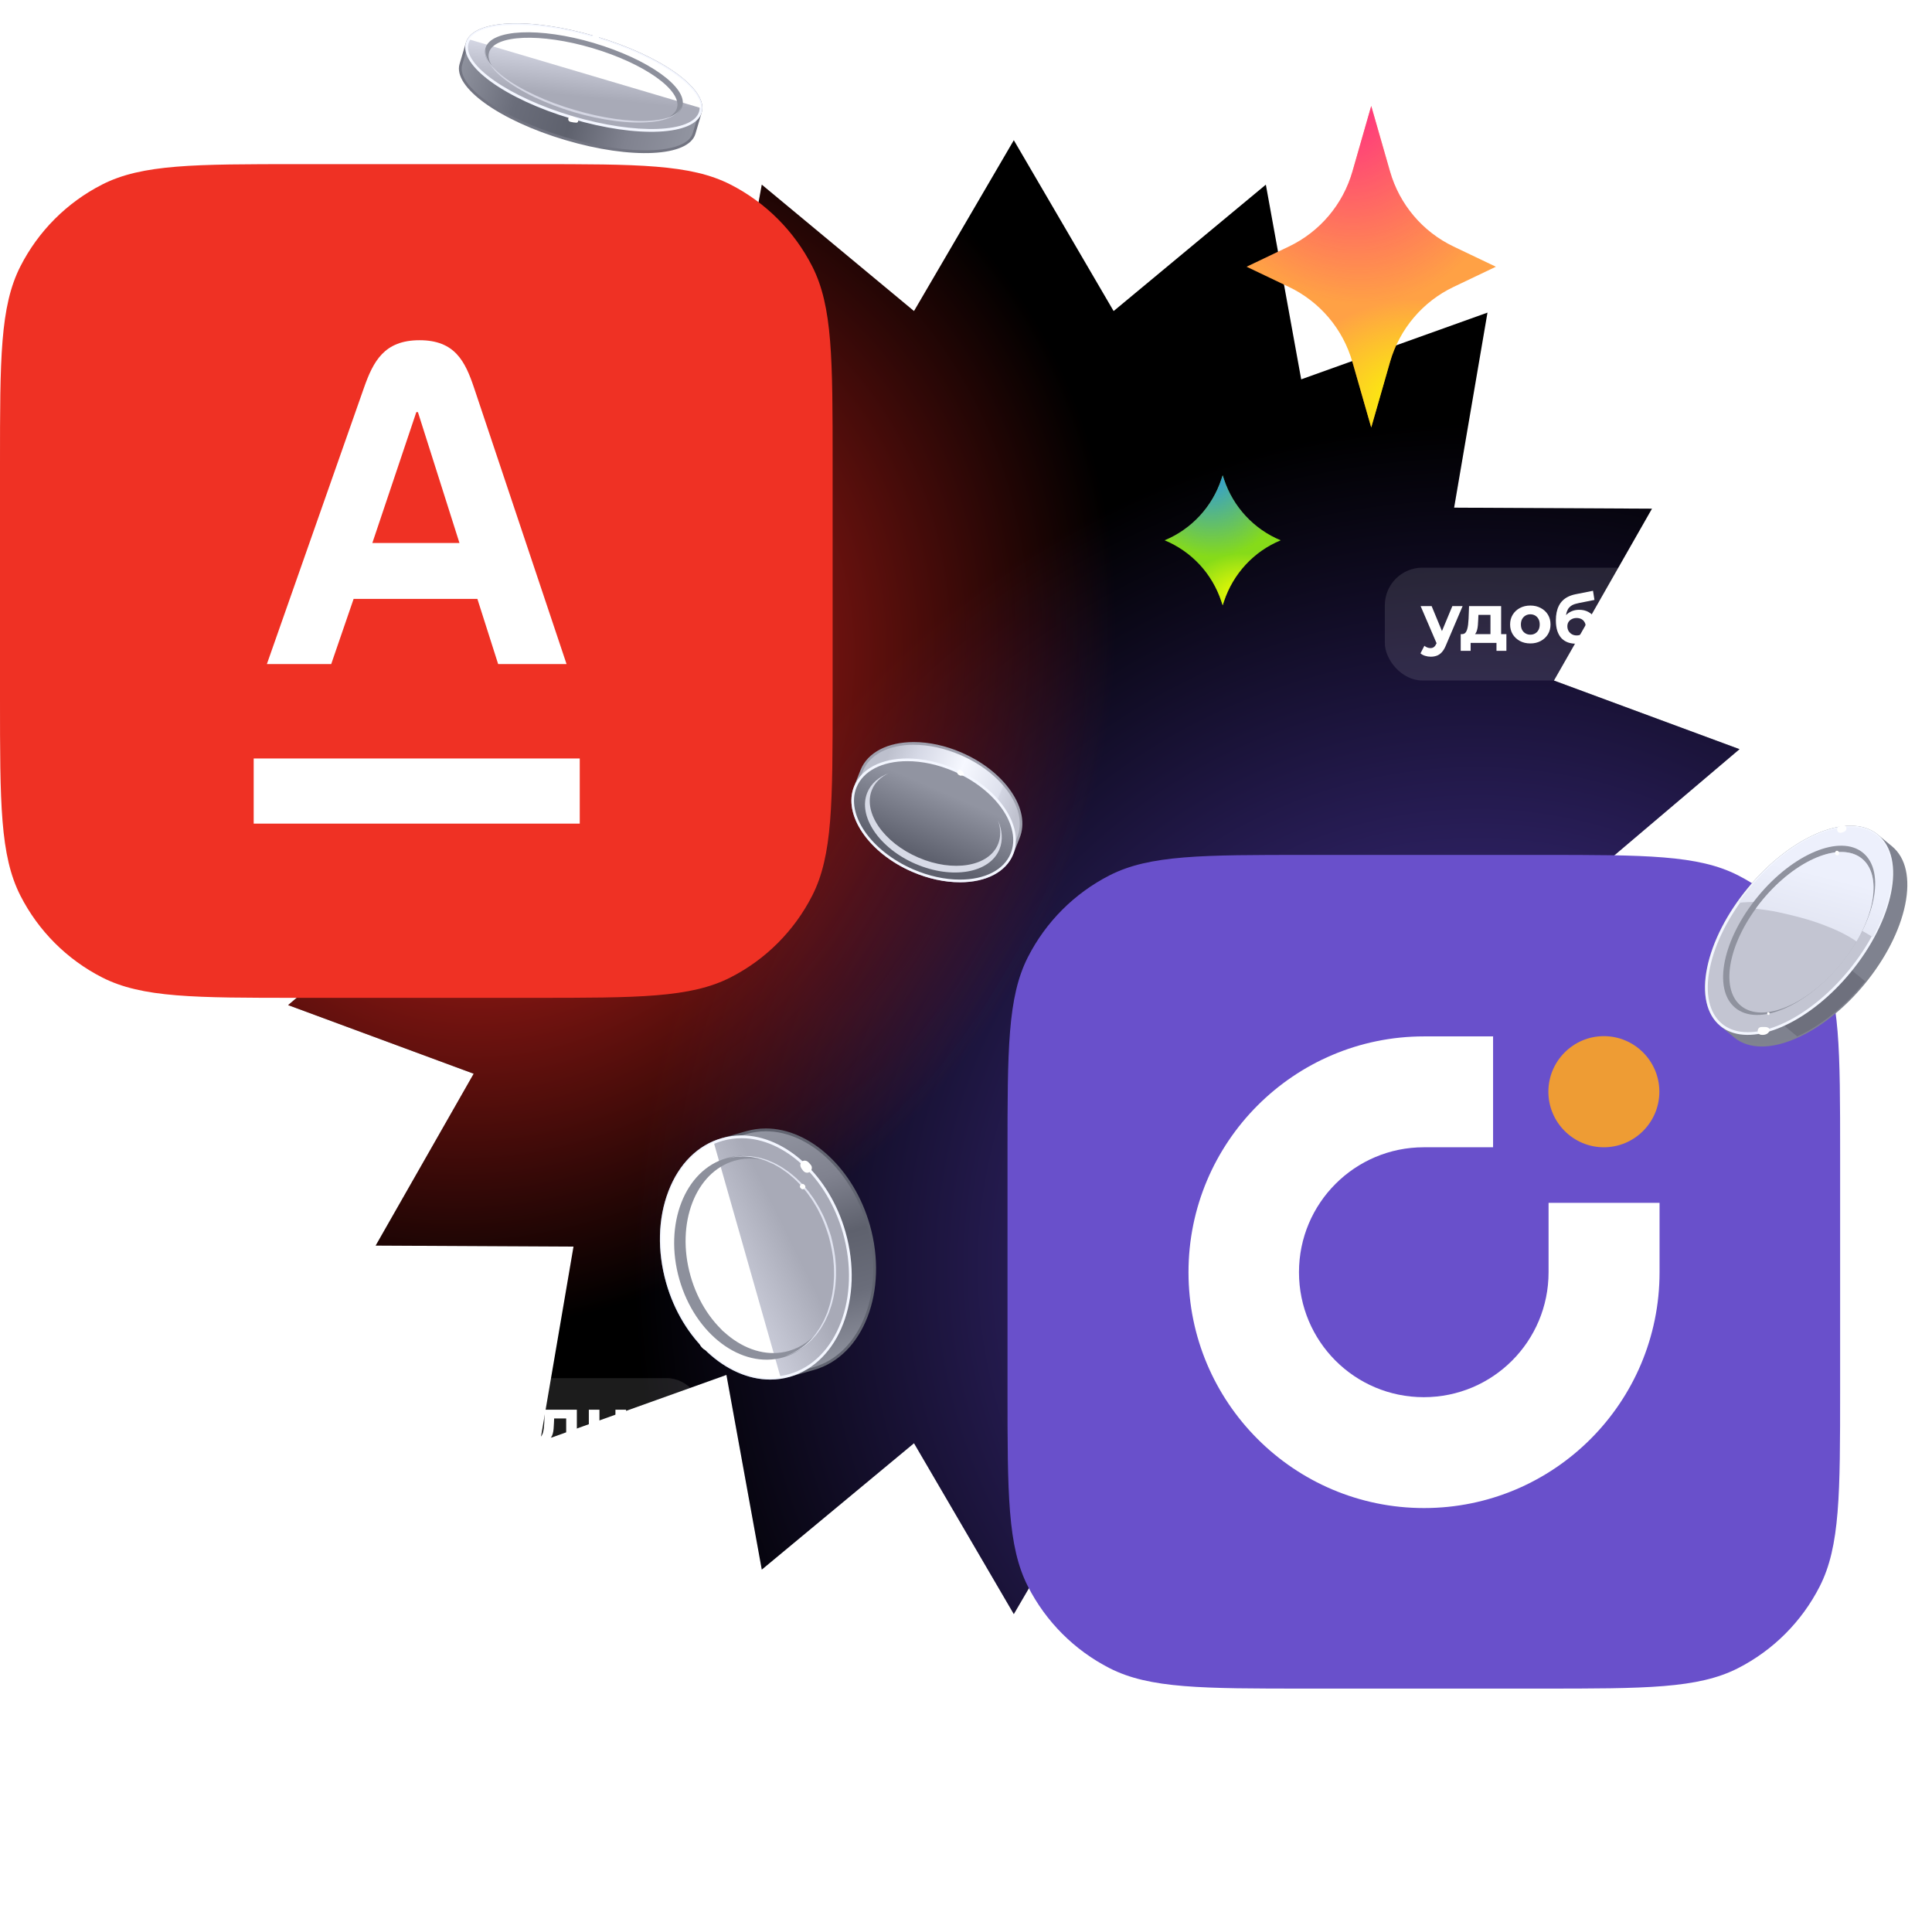 <svg width="565" height="564" viewBox="0 0 565 564" fill="none" xmlns="http://www.w3.org/2000/svg">
<path d="M296.483 41L325.671 90.964L370.188 53.996L380.528 110.93L435.004 91.417L425.247 148.454L483.111 148.75L454.436 199.01L508.709 219.079L464.573 256.5L508.709 293.921L454.436 313.99L483.111 364.25L425.247 364.546L435.004 421.583L380.528 402.07L370.188 459.004L325.671 422.036L296.483 472L267.294 422.036L222.778 459.004L212.438 402.07L157.962 421.583L167.719 364.546L109.854 364.25L138.53 313.99L84.257 293.921L128.393 256.5L84.257 219.079L138.53 199.01L109.854 148.75L167.719 148.454L157.962 91.417L212.438 110.93L222.778 53.996L267.294 90.964L296.483 41Z" fill="black"/>
<path d="M296.483 41L325.671 90.964L370.188 53.996L380.528 110.93L435.004 91.417L425.247 148.454L483.111 148.75L454.436 199.01L508.709 219.079L464.573 256.5L508.709 293.921L454.436 313.99L483.111 364.25L425.247 364.546L435.004 421.583L380.528 402.07L370.188 459.004L325.671 422.036L296.483 472L267.294 422.036L222.778 459.004L212.438 402.07L157.962 421.583L167.719 364.546L109.854 364.25L138.53 313.99L84.257 293.921L128.393 256.5L84.257 219.079L138.53 199.01L109.854 148.75L167.719 148.454L157.962 91.417L212.438 110.93L222.778 53.996L267.294 90.964L296.483 41Z" fill="url(#paint0_radial_270_103)"/>
<path d="M296.483 41L325.671 90.964L370.188 53.996L380.528 110.93L435.004 91.417L425.247 148.454L483.111 148.75L454.436 199.01L508.709 219.079L464.573 256.5L508.709 293.921L454.436 313.99L483.111 364.25L425.247 364.546L435.004 421.583L380.528 402.07L370.188 459.004L325.671 422.036L296.483 472L267.294 422.036L222.778 459.004L212.438 402.07L157.962 421.583L167.719 364.546L109.854 364.25L138.53 313.99L84.257 293.921L128.393 256.5L84.257 219.079L138.53 199.01L109.854 148.75L167.719 148.454L157.962 91.417L212.438 110.93L222.778 53.996L267.294 90.964L296.483 41Z" fill="url(#paint1_radial_270_103)"/>
<g clip-path="url(#clip0_270_103)">
<path d="M250.149 230.063C246.821 238.193 254.369 249.185 267.007 254.62C279.644 260.055 292.594 257.871 295.922 249.741C296.479 248.378 297.252 246.3 297.809 244.937C301.137 236.807 293.589 225.815 280.952 220.38C268.314 214.945 255.365 217.129 252.036 225.259C251.479 226.622 250.706 228.7 250.149 230.063Z" fill="url(#paint2_linear_270_103)"/>
<path d="M280.721 258C276.242 258 271.45 256.957 266.858 254.978C254.042 249.474 246.39 238.223 249.793 229.911C250.068 229.233 250.402 228.38 250.729 227.52C251.063 226.66 251.398 225.792 251.68 225.107C253.76 220.03 259.577 217 267.23 217C271.71 217 276.502 218.043 281.1 220.022C287.282 222.679 292.46 226.729 295.684 231.425C298.946 236.175 299.83 241.032 298.166 245.089C297.891 245.767 297.557 246.627 297.222 247.48C296.888 248.34 296.554 249.2 296.271 249.885C294.191 254.963 288.381 257.992 280.721 257.992V258ZM267.23 217.784C259.897 217.784 254.347 220.639 252.393 225.412C252.111 226.089 251.784 226.949 251.45 227.81C251.115 228.67 250.781 229.53 250.506 230.215C247.267 238.132 254.733 248.918 267.155 254.262C271.658 256.196 276.346 257.224 280.721 257.224C288.062 257.224 293.604 254.377 295.565 249.596C295.84 248.918 296.175 248.058 296.509 247.206C296.843 246.346 297.178 245.485 297.46 244.8C299.02 241.002 298.166 236.411 295.06 231.89C291.918 227.307 286.858 223.356 280.811 220.76C276.308 218.827 271.62 217.799 267.237 217.799L267.23 217.784Z" fill="#9EA0AD"/>
<path d="M295.915 249.745C299.245 241.616 291.697 230.619 279.057 225.182C266.417 219.746 253.47 221.929 250.14 230.058C246.81 238.187 254.357 249.184 266.998 254.62C279.638 260.057 292.584 257.874 295.915 249.745Z" fill="url(#paint3_linear_270_103)"/>
<path d="M280.721 258C276.242 258 271.45 256.957 266.858 254.978C254.042 249.474 246.39 238.223 249.793 229.91C251.873 224.833 257.683 221.803 265.343 221.803C269.823 221.803 274.614 222.846 279.206 224.825C292.022 230.337 299.674 241.588 296.264 249.9C294.184 254.978 288.374 258.008 280.714 258.008L280.721 258ZM265.343 222.587C258.002 222.587 252.46 225.434 250.499 230.215C247.259 238.132 254.726 248.918 267.148 254.262C271.65 256.196 276.338 257.224 280.714 257.224C288.054 257.224 293.597 254.376 295.558 249.596C298.797 241.679 291.331 230.892 278.909 225.549C274.406 223.615 269.718 222.587 265.343 222.587Z" fill="#F3F6FF"/>
<path d="M267.809 252.649C278.478 257.239 289.436 255.32 292.281 248.37C293.359 245.744 293.121 242.775 291.836 239.845C292.69 242.265 292.764 244.678 291.88 246.848C289.198 253.402 278.76 255.161 268.574 250.776C258.388 246.391 252.304 237.53 254.986 230.984C255.87 228.822 257.608 227.178 259.897 226.112C256.955 227.223 254.718 229.126 253.641 231.76C250.796 238.71 257.133 248.066 267.801 252.656L267.809 252.649Z" fill="#D7DAE6"/>
<path d="M281.873 226.264C281.873 226.264 281.851 226.241 281.843 226.234C281.717 225.769 281.368 225.434 280.959 225.214C280.61 225.016 280.142 225.237 279.986 225.587C279.808 225.99 280.008 226.371 280.35 226.584C280.565 226.721 280.855 226.873 281.115 226.828C281.264 226.805 281.501 226.767 281.635 226.797C281.947 226.881 282.059 226.447 281.866 226.264H281.873Z" fill="white"/>
</g>
<g filter="url(#filter0_b_270_103)">
<rect x="404.983" y="166" width="100" height="33" rx="11" fill="white" fill-opacity="0.11"/>
</g>
<path d="M418.412 192.04C417.852 192.04 417.298 191.953 416.752 191.78C416.205 191.607 415.758 191.367 415.412 191.06L416.552 188.84C416.792 189.053 417.065 189.22 417.372 189.34C417.692 189.46 418.005 189.52 418.312 189.52C418.752 189.52 419.098 189.413 419.352 189.2C419.618 189 419.858 188.66 420.072 188.18L420.632 186.86L420.872 186.52L424.732 177.24H427.732L422.872 188.66C422.525 189.527 422.125 190.207 421.672 190.7C421.232 191.193 420.738 191.54 420.192 191.74C419.658 191.94 419.065 192.04 418.412 192.04ZM420.252 188.42L415.452 177.24H418.672L422.392 186.24L420.252 188.42ZM435.875 186.6V179.8H432.355L432.295 181.18C432.268 181.753 432.235 182.3 432.195 182.82C432.155 183.34 432.075 183.813 431.955 184.24C431.848 184.653 431.688 185.007 431.475 185.3C431.262 185.58 430.975 185.773 430.615 185.88L427.535 185.44C427.922 185.44 428.235 185.327 428.475 185.1C428.715 184.86 428.902 184.533 429.035 184.12C429.168 183.693 429.268 183.213 429.335 182.68C429.402 182.133 429.448 181.56 429.475 180.96L429.615 177.24H438.995V186.6H435.875ZM427.175 190.32V185.44H440.535V190.32H437.635V188H430.075V190.32H427.175ZM447.539 188.16C446.392 188.16 445.372 187.92 444.479 187.44C443.599 186.96 442.899 186.307 442.379 185.48C441.872 184.64 441.619 183.687 441.619 182.62C441.619 181.54 441.872 180.587 442.379 179.76C442.899 178.92 443.599 178.267 444.479 177.8C445.372 177.32 446.392 177.08 447.539 177.08C448.672 177.08 449.685 177.32 450.579 177.8C451.472 178.267 452.172 178.913 452.679 179.74C453.185 180.567 453.439 181.527 453.439 182.62C453.439 183.687 453.185 184.64 452.679 185.48C452.172 186.307 451.472 186.96 450.579 187.44C449.685 187.92 448.672 188.16 447.539 188.16ZM447.539 185.6C448.059 185.6 448.525 185.48 448.939 185.24C449.352 185 449.679 184.66 449.919 184.22C450.159 183.767 450.279 183.233 450.279 182.62C450.279 181.993 450.159 181.46 449.919 181.02C449.679 180.58 449.352 180.24 448.939 180C448.525 179.76 448.059 179.64 447.539 179.64C447.019 179.64 446.552 179.76 446.139 180C445.725 180.24 445.392 180.58 445.139 181.02C444.899 181.46 444.779 181.993 444.779 182.62C444.779 183.233 444.899 183.767 445.139 184.22C445.392 184.66 445.725 185 446.139 185.24C446.552 185.48 447.019 185.6 447.539 185.6ZM460.924 188.24C460.044 188.24 459.244 188.113 458.524 187.86C457.804 187.593 457.178 187.187 456.644 186.64C456.124 186.08 455.718 185.367 455.424 184.5C455.144 183.633 455.004 182.6 455.004 181.4C455.004 180.547 455.078 179.767 455.224 179.06C455.371 178.353 455.591 177.713 455.884 177.14C456.178 176.553 456.551 176.04 457.004 175.6C457.471 175.147 458.011 174.773 458.624 174.48C459.251 174.173 459.958 173.94 460.744 173.78L465.864 172.76L466.284 175.44L461.764 176.34C461.498 176.393 461.191 176.467 460.844 176.56C460.511 176.64 460.171 176.767 459.824 176.94C459.491 177.113 459.178 177.36 458.884 177.68C458.604 177.987 458.378 178.393 458.204 178.9C458.031 179.393 457.944 180.007 457.944 180.74C457.944 180.967 457.951 181.14 457.964 181.26C457.991 181.38 458.011 181.507 458.024 181.64C458.051 181.773 458.064 181.98 458.064 182.26L457.064 181.28C457.358 180.653 457.731 180.12 458.184 179.68C458.651 179.24 459.184 178.907 459.784 178.68C460.398 178.44 461.078 178.32 461.824 178.32C462.838 178.32 463.724 178.527 464.484 178.94C465.258 179.34 465.858 179.907 466.284 180.64C466.711 181.373 466.924 182.207 466.924 183.14C466.924 184.153 466.671 185.047 466.164 185.82C465.658 186.58 464.951 187.173 464.044 187.6C463.151 188.027 462.111 188.24 460.924 188.24ZM461.084 185.82C461.604 185.82 462.064 185.707 462.464 185.48C462.864 185.24 463.171 184.927 463.384 184.54C463.611 184.14 463.724 183.693 463.724 183.2C463.724 182.72 463.611 182.293 463.384 181.92C463.171 181.547 462.864 181.253 462.464 181.04C462.064 180.827 461.598 180.72 461.064 180.72C460.544 180.72 460.078 180.827 459.664 181.04C459.251 181.24 458.931 181.52 458.704 181.88C458.478 182.24 458.364 182.66 458.364 183.14C458.364 183.633 458.478 184.087 458.704 184.5C458.944 184.9 459.264 185.22 459.664 185.46C460.078 185.7 460.551 185.82 461.084 185.82ZM469.042 188V177.24H472.142V181.44H476.822V177.24H479.942V188H476.822V183.98H472.142V188H469.042ZM487.968 188.16C486.822 188.16 485.802 187.92 484.908 187.44C484.028 186.96 483.328 186.307 482.808 185.48C482.302 184.64 482.048 183.687 482.048 182.62C482.048 181.54 482.302 180.587 482.808 179.76C483.328 178.92 484.028 178.267 484.908 177.8C485.802 177.32 486.822 177.08 487.968 177.08C489.102 177.08 490.115 177.32 491.008 177.8C491.902 178.267 492.602 178.913 493.108 179.74C493.615 180.567 493.868 181.527 493.868 182.62C493.868 183.687 493.615 184.64 493.108 185.48C492.602 186.307 491.902 186.96 491.008 187.44C490.115 187.92 489.102 188.16 487.968 188.16ZM487.968 185.6C488.488 185.6 488.955 185.48 489.368 185.24C489.782 185 490.108 184.66 490.348 184.22C490.588 183.767 490.708 183.233 490.708 182.62C490.708 181.993 490.588 181.46 490.348 181.02C490.108 180.58 489.782 180.24 489.368 180C488.955 179.76 488.488 179.64 487.968 179.64C487.448 179.64 486.982 179.76 486.568 180C486.155 180.24 485.822 180.58 485.568 181.02C485.328 181.46 485.208 181.993 485.208 182.62C485.208 183.233 485.328 183.767 485.568 184.22C485.822 184.66 486.155 185 486.568 185.24C486.982 185.48 487.448 185.6 487.968 185.6Z" fill="white"/>
<g clip-path="url(#clip1_270_103)">
<path d="M211.223 333.21C196.963 337.27 189.783 356.01 195.213 375.07C200.633 394.13 216.593 406.29 230.863 402.23C233.253 401.55 235.593 400.89 237.983 400.2C252.253 396.14 259.423 377.4 254.003 358.34C248.573 339.29 232.613 327.13 218.343 331.19C215.953 331.87 213.613 332.53 211.223 333.22V333.21Z" fill="url(#paint4_linear_270_103)"/>
<path d="M225.243 403.43C212.273 403.43 199.473 391.55 194.823 375.19C192.173 365.89 192.403 356.36 195.463 348.38C198.523 340.34 204.083 334.82 211.113 332.82L218.233 330.79C220.093 330.26 222.023 329.99 223.963 329.99C236.933 329.99 249.733 341.87 254.383 358.23C259.853 377.48 252.543 396.48 238.083 400.6L230.963 402.63C229.103 403.16 227.173 403.43 225.233 403.43H225.243ZM223.963 330.82C222.093 330.82 220.243 331.08 218.453 331.58L211.333 333.61C204.563 335.54 199.193 340.88 196.213 348.67C193.223 356.49 193.003 365.83 195.603 374.96C200.163 390.98 212.623 402.61 225.243 402.61C227.113 402.61 228.963 402.35 230.753 401.85L237.873 399.82C251.903 395.83 258.963 377.28 253.613 358.47C249.043 342.45 236.583 330.82 223.963 330.82Z" fill="#616470"/>
<path d="M230.864 402.243C245.132 398.184 252.303 379.442 246.881 360.383C241.459 341.323 225.497 329.162 211.228 333.222C196.96 337.281 189.789 356.022 195.211 375.082C200.633 394.141 216.595 406.302 230.864 402.243Z" fill="url(#paint5_linear_270_103)"/>
<path d="M225.243 403.43C212.273 403.43 199.473 391.55 194.823 375.19C192.173 365.89 192.403 356.36 195.463 348.38C198.523 340.34 204.083 334.82 211.113 332.82C212.973 332.29 214.903 332.02 216.843 332.02C229.813 332.02 242.613 343.9 247.263 360.26C252.733 379.51 245.423 398.51 230.963 402.63C229.103 403.16 227.173 403.43 225.233 403.43H225.243ZM216.843 332.84C214.973 332.84 213.123 333.1 211.333 333.6C204.563 335.53 199.193 340.87 196.213 348.66C193.223 356.49 193.003 365.83 195.603 374.96C200.163 390.98 212.623 402.61 225.243 402.61C227.113 402.61 228.963 402.35 230.753 401.85C244.783 397.86 251.843 379.31 246.493 360.5C241.923 344.47 229.463 332.84 216.843 332.84Z" fill="#F3F6FF"/>
<path d="M208.743 334.1C196.143 339.52 190.113 357.15 195.213 375.07C200.313 392.99 214.723 404.81 228.283 402.79L208.743 334.1Z" fill="url(#paint6_linear_270_103)"/>
<path d="M198.663 374.09C203.243 390.18 216.843 400.41 229.043 396.94C233.653 395.63 237.403 392.55 240.043 388.35C237.653 391.59 234.483 393.97 230.683 395.05C219.183 398.32 206.323 388.52 201.953 373.16C197.583 357.8 203.363 342.69 214.863 339.42C218.663 338.34 222.613 338.69 226.353 340.2C221.903 338.02 217.093 337.37 212.473 338.68C200.263 342.15 194.083 358 198.663 374.09Z" fill="#8D909C"/>
<path d="M229.283 396.68C229.283 396.68 229.583 396.57 230.153 396.35C230.433 396.24 230.793 396.11 231.203 395.95C231.623 395.8 232.043 395.52 232.553 395.26C232.803 395.13 233.063 394.99 233.343 394.84C233.613 394.69 233.863 394.47 234.143 394.28C234.693 393.87 235.323 393.48 235.873 392.92C236.453 392.39 237.083 391.84 237.623 391.14C237.913 390.81 238.203 390.46 238.503 390.11C238.763 389.73 239.033 389.34 239.303 388.94C239.893 388.17 240.313 387.25 240.823 386.35C241.083 385.9 241.253 385.39 241.473 384.9C241.673 384.4 241.933 383.92 242.083 383.38C242.413 382.32 242.803 381.26 243.023 380.11C243.143 379.54 243.313 378.98 243.393 378.39C243.483 377.8 243.563 377.21 243.653 376.62C243.763 376.03 243.773 375.41 243.813 374.8C243.843 374.19 243.923 373.57 243.913 372.95C243.883 371.71 243.923 370.45 243.763 369.19C243.603 366.66 243.023 364.12 242.393 361.65C241.613 359.16 240.783 356.74 239.583 354.5C239.053 353.35 238.363 352.3 237.723 351.22C237.403 350.68 237.013 350.2 236.673 349.7C236.313 349.21 235.983 348.69 235.573 348.24C235.183 347.78 234.803 347.32 234.413 346.87C234.033 346.41 233.593 346.02 233.193 345.6C232.403 344.74 231.513 344.04 230.673 343.32C230.263 342.95 229.783 342.67 229.353 342.35C228.903 342.05 228.503 341.71 228.043 341.46C227.133 340.96 226.283 340.4 225.383 340.06C224.943 339.87 224.503 339.68 224.083 339.49C223.643 339.35 223.213 339.21 222.793 339.08C221.963 338.77 221.143 338.63 220.363 338.48C219.593 338.29 218.853 338.29 218.173 338.23C217.833 338.21 217.503 338.17 217.193 338.18C216.883 338.2 216.583 338.22 216.303 338.23C215.743 338.28 215.223 338.26 214.793 338.35C214.363 338.43 213.993 338.51 213.693 338.57C213.093 338.69 212.773 338.75 212.773 338.75C212.773 338.75 213.093 338.68 213.683 338.54C213.983 338.47 214.343 338.39 214.773 338.29C215.203 338.18 215.713 338.18 216.283 338.12C216.563 338.09 216.863 338.07 217.183 338.04C217.493 338.02 217.823 338.06 218.173 338.06C218.863 338.09 219.613 338.07 220.393 338.24C221.183 338.37 222.023 338.48 222.873 338.76C223.303 338.89 223.743 339.02 224.193 339.15C224.623 339.33 225.073 339.52 225.523 339.71C226.453 340.05 227.323 340.6 228.253 341.09C228.723 341.33 229.143 341.67 229.603 341.97C230.043 342.29 230.533 342.56 230.963 342.93C231.833 343.65 232.753 344.35 233.573 345.21C234.453 346.01 235.223 346.94 236.013 347.88C236.433 348.33 236.763 348.86 237.133 349.36C237.493 349.87 237.893 350.36 238.213 350.9C238.863 351.98 239.573 353.05 240.123 354.22C241.353 356.49 242.233 359 243.013 361.45C243.653 364.01 244.223 366.56 244.373 369.15C244.523 370.43 244.483 371.71 244.493 372.98C244.493 373.61 244.423 374.24 244.383 374.86C244.333 375.48 244.323 376.1 244.203 376.71C244.023 377.92 243.853 379.12 243.533 380.26C243.293 381.42 242.873 382.5 242.513 383.57C242.353 384.11 242.073 384.6 241.863 385.1C241.623 385.59 241.453 386.1 241.173 386.56C240.633 387.47 240.183 388.4 239.573 389.17C239.283 389.57 239.003 389.96 238.733 390.34C238.423 390.69 238.113 391.03 237.813 391.36C237.243 392.05 236.583 392.59 235.983 393.11C235.403 393.66 234.763 394.04 234.193 394.43C233.903 394.62 233.643 394.82 233.363 394.97C233.083 395.11 232.813 395.25 232.553 395.37C232.033 395.61 231.603 395.88 231.183 396.02C230.763 396.16 230.413 396.28 230.123 396.38C229.543 396.58 229.243 396.68 229.243 396.68H229.283Z" fill="#E0E3F0"/>
<path d="M237.163 340.71C236.863 340.34 236.573 339.98 236.193 339.69C235.593 339.23 234.593 339.3 234.223 340.02C233.763 340.93 234.333 341.68 234.883 342.36C235.363 342.96 236.203 343.14 236.843 342.67C237.443 342.24 237.633 341.3 237.153 340.71H237.163Z" fill="white"/>
<path d="M207.193 392.7C206.753 392.28 206.223 391.85 205.613 391.84C205.563 391.82 205.513 391.79 205.463 391.77C204.793 391.44 204.293 392.25 204.623 392.81C204.623 392.81 204.623 392.82 204.633 392.83C204.633 393.5 205.273 394.08 205.743 394.49C206.213 394.91 206.983 394.8 207.363 394.33C207.783 393.82 207.653 393.14 207.203 392.71L207.193 392.7Z" fill="white"/>
<path d="M211.123 387.64C210.823 387.38 210.363 387.8 210.613 388.12C210.963 388.57 211.433 389.62 212.153 389.46C212.283 389.43 212.353 389.36 212.393 389.23C212.593 388.51 211.563 388.01 211.123 387.64Z" fill="white"/>
<path d="M235.373 346.61C235.373 346.61 235.293 346.52 235.253 346.48C234.543 345.67 233.393 346.79 234.193 347.49C234.233 347.53 234.283 347.57 234.323 347.61C234.933 348.15 235.923 347.25 235.373 346.62V346.61Z" fill="white"/>
</g>
<g filter="url(#filter1_b_270_103)">
<rect x="94.983" y="403" width="111" height="30" rx="11" fill="white" fill-opacity="0.11"/>
</g>
<path d="M105.793 423V412.24H111.293C112.64 412.24 113.693 412.487 114.453 412.98C115.213 413.46 115.593 414.14 115.593 415.02C115.593 415.9 115.233 416.593 114.513 417.1C113.807 417.593 112.867 417.84 111.693 417.84L112.013 417.12C113.32 417.12 114.293 417.36 114.933 417.84C115.587 418.32 115.913 419.02 115.913 419.94C115.913 420.887 115.553 421.633 114.833 422.18C114.113 422.727 113.013 423 111.533 423H105.793ZM108.653 420.88H111.273C111.847 420.88 112.273 420.787 112.553 420.6C112.847 420.4 112.993 420.1 112.993 419.7C112.993 419.287 112.86 418.987 112.593 418.8C112.327 418.6 111.907 418.5 111.333 418.5H108.653V420.88ZM108.653 416.66H111.013C111.56 416.66 111.967 416.56 112.233 416.36C112.513 416.16 112.653 415.873 112.653 415.5C112.653 415.113 112.513 414.827 112.233 414.64C111.967 414.453 111.56 414.36 111.013 414.36H108.653V416.66ZM129.315 423V412.24H132.415V423H129.315ZM123.895 415.68C125.308 415.693 126.368 416.013 127.075 416.64C127.795 417.253 128.155 418.127 128.155 419.26C128.155 420.447 127.748 421.373 126.935 422.04C126.122 422.693 124.968 423.02 123.475 423.02L118.235 423V412.24H121.335V415.68H123.895ZM123.195 420.8C123.795 420.813 124.255 420.687 124.575 420.42C124.895 420.153 125.055 419.753 125.055 419.22C125.055 418.687 124.895 418.307 124.575 418.08C124.255 417.84 123.795 417.713 123.195 417.7L121.335 417.68V420.8H123.195ZM135.422 423V412.24H144.042V414.8H137.822L138.522 414.12V423H135.422ZM150.287 423.16C149.14 423.16 148.12 422.92 147.227 422.44C146.347 421.96 145.647 421.307 145.127 420.48C144.62 419.64 144.367 418.687 144.367 417.62C144.367 416.54 144.62 415.587 145.127 414.76C145.647 413.92 146.347 413.267 147.227 412.8C148.12 412.32 149.14 412.08 150.287 412.08C151.42 412.08 152.433 412.32 153.327 412.8C154.22 413.267 154.92 413.913 155.427 414.74C155.933 415.567 156.187 416.527 156.187 417.62C156.187 418.687 155.933 419.64 155.427 420.48C154.92 421.307 154.22 421.96 153.327 422.44C152.433 422.92 151.42 423.16 150.287 423.16ZM150.287 420.6C150.807 420.6 151.273 420.48 151.687 420.24C152.1 420 152.427 419.66 152.667 419.22C152.907 418.767 153.027 418.233 153.027 417.62C153.027 416.993 152.907 416.46 152.667 416.02C152.427 415.58 152.1 415.24 151.687 415C151.273 414.76 150.807 414.64 150.287 414.64C149.767 414.64 149.3 414.76 148.887 415C148.473 415.24 148.14 415.58 147.887 416.02C147.647 416.46 147.527 416.993 147.527 417.62C147.527 418.233 147.647 418.767 147.887 419.22C148.14 419.66 148.473 420 148.887 420.24C149.3 420.48 149.767 420.6 150.287 420.6ZM165.576 421.6V414.8H162.056L161.996 416.18C161.97 416.753 161.936 417.3 161.896 417.82C161.856 418.34 161.776 418.813 161.656 419.24C161.55 419.653 161.39 420.007 161.176 420.3C160.963 420.58 160.676 420.773 160.316 420.88L157.236 420.44C157.623 420.44 157.936 420.327 158.176 420.1C158.416 419.86 158.603 419.533 158.736 419.12C158.87 418.693 158.97 418.213 159.036 417.68C159.103 417.133 159.15 416.56 159.176 415.96L159.316 412.24H168.696V421.6H165.576ZM156.876 425.32V420.44H170.236V425.32H167.336V423H159.776V425.32H156.876ZM172.2 423V412.24H175.3V416.44H179.98V412.24H183.1V423H179.98V418.98H175.3V423H172.2ZM191.126 423.16C189.98 423.16 188.96 422.92 188.066 422.44C187.186 421.96 186.486 421.307 185.966 420.48C185.46 419.64 185.206 418.687 185.206 417.62C185.206 416.54 185.46 415.587 185.966 414.76C186.486 413.92 187.186 413.267 188.066 412.8C188.96 412.32 189.98 412.08 191.126 412.08C192.26 412.08 193.273 412.32 194.166 412.8C195.06 413.267 195.76 413.913 196.266 414.74C196.773 415.567 197.026 416.527 197.026 417.62C197.026 418.687 196.773 419.64 196.266 420.48C195.76 421.307 195.06 421.96 194.166 422.44C193.273 422.92 192.26 423.16 191.126 423.16ZM191.126 420.6C191.646 420.6 192.113 420.48 192.526 420.24C192.94 420 193.266 419.66 193.506 419.22C193.746 418.767 193.866 418.233 193.866 417.62C193.866 416.993 193.746 416.46 193.506 416.02C193.266 415.58 192.94 415.24 192.526 415C192.113 414.76 191.646 414.64 191.126 414.64C190.606 414.64 190.14 414.76 189.726 415C189.313 415.24 188.98 415.58 188.726 416.02C188.486 416.46 188.366 416.993 188.366 417.62C188.366 418.233 188.486 418.767 188.726 419.22C188.98 419.66 189.313 420 189.726 420.24C190.14 420.48 190.606 420.6 191.126 420.6Z" fill="white"/>
<path d="M401.006 31L406.505 50.158C409.27 59.791 416.031 67.776 425.076 72.091L437.462 78L425.076 83.909C416.031 88.224 409.27 96.209 406.505 105.842L401.006 125L395.508 105.842C392.743 96.209 385.982 88.224 376.936 83.909L364.551 78L376.936 72.091C385.982 67.776 392.743 59.791 395.508 50.158L401.006 31Z" fill="#FFA145"/>
<path d="M401.006 31L406.505 50.158C409.27 59.791 416.031 67.776 425.076 72.091L437.462 78L425.076 83.909C416.031 88.224 409.27 96.209 406.505 105.842L401.006 125L395.508 105.842C392.743 96.209 385.982 88.224 376.936 83.909L364.551 78L376.936 72.091C385.982 67.776 392.743 59.791 395.508 50.158L401.006 31Z" fill="url(#paint7_radial_270_103)"/>
<path d="M401.006 31L406.505 50.158C409.27 59.791 416.031 67.776 425.076 72.091L437.462 78L425.076 83.909C416.031 88.224 409.27 96.209 406.505 105.842L401.006 125L395.508 105.842C392.743 96.209 385.982 88.224 376.936 83.909L364.551 78L376.936 72.091C385.982 67.776 392.743 59.791 395.508 50.158L401.006 31Z" fill="url(#paint8_radial_270_103)"/>
<path d="M357.56 139L357.935 140.133C360.609 148.219 366.67 154.742 374.539 158V158V158C366.67 161.258 360.609 167.781 357.935 175.867L357.56 177L357.186 175.867C354.512 167.781 348.45 161.258 340.581 158V158V158C348.45 154.742 354.512 148.219 357.186 140.133L357.56 139Z" fill="#86DB19"/>
<path d="M357.56 139L357.935 140.133C360.609 148.219 366.67 154.742 374.539 158V158V158C366.67 161.258 360.609 167.781 357.935 175.867L357.56 177L357.186 175.867C354.512 167.781 348.45 161.258 340.581 158V158V158C348.45 154.742 354.512 148.219 357.186 140.133L357.56 139Z" fill="url(#paint9_radial_270_103)"/>
<path d="M357.56 139L357.935 140.133C360.609 148.219 366.67 154.742 374.539 158V158V158C366.67 161.258 360.609 167.781 357.935 175.867L357.56 177L357.186 175.867C354.512 167.781 348.45 161.258 340.581 158V158V158C348.45 154.742 354.512 148.219 357.186 140.133L357.56 139Z" fill="url(#paint10_radial_270_103)"/>
<path d="M155.989 48H87.506C56.876 48 41.561 48 29.862 53.968C19.571 59.218 11.204 67.595 5.961 77.899C0 89.612 0 104.946 0 135.614V204.181C0 234.849 0 250.183 5.961 261.896C11.204 272.2 19.571 280.577 29.862 285.827C41.561 291.795 56.876 291.795 87.506 291.795H155.989C186.619 291.795 201.934 291.795 213.633 285.827C223.924 280.577 232.291 272.2 237.534 261.896C243.495 250.183 243.495 234.849 243.495 204.181V135.614C243.495 104.946 243.495 89.612 237.534 77.899C232.291 67.595 223.924 59.218 213.633 53.968C201.934 48 186.619 48 155.989 48Z" fill="#EF3124"/>
<path fill-rule="evenodd" clip-rule="evenodd" d="M74.19 240.851H169.543V221.804H74.19V240.851Z" fill="white"/>
<path fill-rule="evenodd" clip-rule="evenodd" d="M108.888 158.792L121.747 120.524H122.223L134.369 158.792H108.888ZM138.65 113.46C136.036 105.655 133.023 99.49 122.7 99.49C112.376 99.49 109.17 105.63 106.418 113.46L78.05 194.187H96.862L103.411 175.14H139.608L145.68 194.187H165.683L138.65 113.46Z" fill="white"/>
<path d="M450.626 250H382.143C351.513 250 336.198 250 324.499 255.968C314.208 261.218 305.842 269.595 300.598 279.899C294.637 291.612 294.637 306.946 294.637 337.614V406.181C294.637 436.849 294.637 452.183 300.598 463.896C305.842 474.2 314.208 482.577 324.499 487.827C336.198 493.795 351.513 493.795 382.143 493.795H450.626C481.256 493.795 496.571 493.795 508.27 487.827C518.561 482.577 526.928 474.2 532.172 463.896C538.132 452.183 538.132 436.849 538.132 406.181V337.614C538.132 306.946 538.132 291.612 532.172 279.899C526.928 269.595 518.561 261.218 508.27 255.968C496.571 250 481.256 250 450.626 250Z" fill="#6950CB"/>
<path d="M436.641 303V335.496H416.374C396.251 335.496 379.879 351.816 379.879 372.036C379.879 392.256 396.179 408.576 416.374 408.576C436.569 408.576 452.869 392.256 452.869 372.036V351.744H485.325V372.036C485.325 410.165 454.456 441 416.446 441C378.436 441 347.567 410.093 347.567 372.036C347.567 333.98 378.436 303.072 416.446 303.072H436.713L436.641 303Z" fill="white"/>
<path fill-rule="evenodd" clip-rule="evenodd" d="M469.041 303C477.984 303 485.269 310.294 485.269 319.248C485.269 328.203 477.984 335.496 469.041 335.496C460.097 335.496 452.812 328.203 452.812 319.248C452.812 310.294 460.097 303 469.041 303Z" fill="#EE9C34"/>
<g clip-path="url(#clip2_270_103)">
<path d="M553.069 247.819C552.371 247.244 549.656 244.994 548.958 244.42C540.857 237.714 524.075 244.649 511.48 259.915C498.876 275.177 495.234 292.981 503.335 299.687C504.033 300.261 506.749 302.511 507.447 303.086C515.548 309.791 532.329 302.857 544.925 287.59C557.529 272.328 561.17 254.524 553.069 247.819Z" fill="#7F828F"/>
<path d="M509.33 304.785C508.558 304.408 507.83 303.941 507.182 303.401L503.07 300.002C499.031 296.66 497.672 290.6 499.242 282.933C500.798 275.359 505.028 267.089 511.161 259.659C522.732 245.65 538.161 238.366 547.066 242.716C547.837 243.093 548.566 243.56 549.214 244.1L553.325 247.499C557.365 250.84 558.723 256.901 557.154 264.568C555.598 272.142 551.368 280.412 545.235 287.842C533.677 301.846 518.239 309.125 509.335 304.776L509.33 304.785ZM546.711 243.444C538.138 239.257 523.124 246.443 511.791 260.167C505.738 267.502 501.56 275.643 500.043 283.09C498.533 290.453 499.795 296.233 503.587 299.375L507.689 302.77C508.293 303.265 508.967 303.706 509.676 304.052C518.257 308.244 533.263 301.054 544.596 287.33C550.649 279.994 554.822 271.863 556.353 264.41C557.858 257.057 556.601 251.268 552.809 248.125L548.698 244.726C548.094 244.231 547.42 243.791 546.711 243.444Z" fill="#80838F"/>
<path d="M525.591 303.092C532.066 300.158 538.96 294.813 544.925 287.59C545.097 287.374 545.264 287.167 545.432 286.959L512.005 259.293C511.829 259.496 511.652 259.699 511.48 259.915C505.516 267.138 501.567 274.923 499.91 281.835L525.591 303.092Z" fill="url(#paint11_linear_270_103)"/>
<path d="M540.81 284.19C553.409 268.929 557.057 251.124 548.958 244.421C540.858 237.718 524.079 244.655 511.48 259.916C498.881 275.177 495.233 292.982 503.333 299.685C511.432 306.388 528.211 299.451 540.81 284.19Z" fill="#C3C5D2"/>
<path d="M505.228 301.39C504.456 301.013 503.728 300.546 503.079 300.007C499.04 296.665 497.681 290.605 499.25 282.937C500.807 275.364 505.037 267.093 511.169 259.663C522.732 245.65 538.161 238.366 547.065 242.716C547.837 243.093 548.565 243.56 549.214 244.1C557.473 250.938 553.843 269.037 541.124 284.443C529.566 298.447 514.128 305.726 505.223 301.377L505.228 301.39ZM546.711 243.444C538.138 239.257 523.124 246.443 511.791 260.167C505.738 267.502 501.56 275.643 500.042 283.09C498.533 290.453 499.795 296.233 503.587 299.375C504.19 299.871 504.864 300.311 505.574 300.658C514.155 304.849 529.161 297.659 540.494 283.935C552.926 268.867 556.614 251.286 548.693 244.735C548.09 244.24 547.415 243.8 546.706 243.453L546.711 243.444Z" fill="#F3F6FF"/>
<path d="M528.846 266.195C528.846 266.195 528.944 266.221 528.985 266.229C529.312 266.311 529.652 266.388 529.979 266.47C536.507 268.079 542.379 270.692 547.701 274.048C554.429 261.723 555.294 249.662 548.949 244.415C540.857 237.714 524.076 244.649 511.48 259.915C510.363 261.272 509.318 262.642 508.344 264.024C515.845 263.16 522.698 264.694 528.846 266.195Z" fill="url(#paint12_linear_270_103)"/>
<path d="M538.169 282.005C548.498 269.494 551.488 254.896 544.847 249.4C538.206 243.904 524.449 249.591 514.12 262.101C503.792 274.612 500.802 289.21 507.443 294.706C514.084 300.202 527.841 294.516 538.169 282.005Z" fill="#8F929E"/>
<path d="M538.23 282.06C548.025 270.196 550.86 256.354 544.564 251.143C538.267 245.932 525.222 251.325 515.428 263.189C505.633 275.053 502.798 288.895 509.094 294.106C515.391 299.317 528.436 293.924 538.23 282.06Z" fill="#C3C5D2"/>
<path d="M520.101 266.763C524.564 267.73 528.988 268.846 533.094 270.407C536.479 271.693 539.947 273.22 542.938 275.315C548.751 265.348 549.686 255.379 544.556 251.126C538.261 245.915 525.221 251.306 515.416 263.173C514.714 264.02 514.052 264.877 513.431 265.741C515.693 265.979 517.93 266.292 520.092 266.759L520.101 266.763Z" fill="url(#paint13_linear_270_103)"/>
<path d="M538.914 241.36C538.534 241.408 538.192 241.542 537.827 241.675C537.324 241.863 537.134 242.527 537.344 242.985C537.586 243.515 538.141 243.631 538.653 243.469C538.942 243.377 539.205 243.294 539.471 243.135C540.382 242.611 540.011 241.206 538.914 241.36Z" fill="white"/>
<path d="M537.468 248.843C536.714 248.475 536.279 249.709 537.033 250.077C537.787 250.445 538.222 249.211 537.468 248.843Z" fill="white"/>
<path d="M517.286 296.031C516.836 295.811 516.58 296.543 517.029 296.763C517.478 296.982 517.735 296.25 517.286 296.031Z" fill="white"/>
<path d="M517.012 300.492C516.446 300.216 515.822 300.356 515.224 300.331C513.749 300.256 513.573 302.44 515.036 302.609C516.002 302.725 517.102 302.45 517.468 301.449C517.625 301.036 517.375 300.659 517.012 300.492Z" fill="white"/>
</g>
<g clip-path="url(#clip3_270_103)">
<path d="M204.823 32.78C206.724 26.346 192.999 16.608 174.17 11.03C155.341 5.453 138.533 6.148 136.632 12.582L134.79 18.815C132.889 25.25 146.614 34.988 165.443 40.565C184.272 46.142 201.08 45.448 202.981 39.013L204.823 32.78Z" fill="url(#paint14_linear_270_103)"/>
<path d="M165.327 40.958C145.99 35.231 132.4 25.459 134.398 18.699L136.239 12.466C138.234 5.715 154.949 4.91 174.286 10.637C193.623 16.365 207.21 26.146 205.216 32.897L203.374 39.13C201.379 45.88 184.664 46.686 165.327 40.958ZM174.057 11.414C155.464 5.917 138.848 6.492 137.015 12.696L135.173 18.929C133.337 25.143 146.967 34.675 165.557 40.182C184.146 45.688 200.762 45.114 202.598 38.9L204.44 32.667C206.276 26.453 192.646 16.92 174.057 11.414Z" fill="#727481"/>
<path d="M167.285 34.332C186.115 39.91 202.922 39.215 204.823 32.78C206.724 26.346 193 16.608 174.17 11.03C155.339 5.453 138.533 6.148 136.632 12.582C134.731 19.017 148.454 28.755 167.285 34.332Z" fill="url(#paint15_linear_270_103)"/>
<path d="M167.166 34.735C147.829 29.008 134.242 19.226 136.239 12.466C138.237 5.706 154.949 4.91 174.286 10.637C193.623 16.365 207.21 26.146 205.216 32.897C203.221 39.648 186.506 40.453 167.169 34.725L167.166 34.735ZM174.054 11.424C155.464 5.917 138.848 6.492 137.015 12.696C135.182 18.9 148.809 28.442 167.398 33.949C185.988 39.455 202.604 38.881 204.44 32.667C206.276 26.453 192.643 16.93 174.054 11.424Z" fill="#F3F6FF"/>
<path d="M204.994 31.601C205.063 25.197 191.878 16.276 174.17 11.03C156.461 5.785 140.55 6.088 137.129 11.499L204.994 31.601Z" fill="url(#paint16_linear_270_103)"/>
<path d="M173.711 12.584C157.812 7.875 143.61 8.528 141.984 14.032C141.369 16.113 142.639 18.585 145.316 21.12C143.378 19.044 142.513 17.036 143.017 15.329C144.55 10.141 158.101 9.577 173.272 14.07C188.442 18.564 199.505 26.419 197.973 31.607C197.465 33.323 195.642 34.524 192.887 35.21C196.511 34.542 198.929 33.162 199.544 31.081C201.171 25.577 189.606 17.303 173.708 12.594L173.711 12.584Z" fill="#8D909C"/>
<path d="M142.139 14.213C142.139 14.213 142.062 14.472 142.025 14.951C141.987 15.43 142.053 16.159 142.41 16.995C143.097 18.689 144.88 20.657 147.358 22.527C149.819 24.424 153.005 26.223 156.522 27.859C160.044 29.508 163.949 30.956 167.93 32.114C171.911 33.304 175.965 34.213 179.823 34.761C183.675 35.297 187.314 35.53 190.409 35.279C193.495 35.056 196.07 34.38 197.567 33.332C198.321 32.825 198.772 32.25 199.001 31.828C199.133 31.627 199.187 31.445 199.233 31.323C199.28 31.201 199.306 31.146 199.306 31.146C199.306 31.146 199.286 31.213 199.243 31.326C199.196 31.448 199.152 31.633 199.029 31.836C198.817 32.274 198.379 32.874 197.633 33.425C196.148 34.539 193.576 35.383 190.441 35.664C187.31 35.967 183.631 35.868 179.742 35.352C175.854 34.837 171.75 33.955 167.744 32.779C163.734 31.581 159.811 30.085 156.268 28.399C152.725 26.714 149.575 24.79 147.122 22.833C144.654 20.892 142.945 18.78 142.304 17.036C141.975 16.178 141.937 15.426 141.996 14.943C142.007 14.696 142.07 14.516 142.094 14.398C142.131 14.274 142.139 14.213 142.139 14.213Z" fill="#D4D6E3"/>
<path d="M168.762 34.655C168.32 34.389 167.846 34.196 167.366 34.022C166.195 33.613 165.644 35.337 166.849 35.632C167.413 35.767 167.962 35.847 168.538 35.871C169.247 35.904 169.242 34.933 168.765 34.645L168.762 34.655Z" fill="white"/>
<path d="M174.987 10.699C174.859 10.463 174.673 10.314 174.398 10.222C173.112 9.747 172.508 11.685 173.836 11.985C173.97 12.024 174.11 12.045 174.258 12.037C174.258 12.037 174.966 11.861 174.598 11.908C175.174 11.828 175.462 11.1 174.987 10.699Z" fill="white"/>
</g>
<defs>
<filter id="filter0_b_270_103" x="395.983" y="157" width="118" height="51" filterUnits="userSpaceOnUse" color-interpolation-filters="sRGB">
<feFlood flood-opacity="0" result="BackgroundImageFix"/>
<feGaussianBlur in="BackgroundImageFix" stdDeviation="4.5"/>
<feComposite in2="SourceAlpha" operator="in" result="effect1_backgroundBlur_270_103"/>
<feBlend mode="normal" in="SourceGraphic" in2="effect1_backgroundBlur_270_103" result="shape"/>
</filter>
<filter id="filter1_b_270_103" x="85.983" y="394" width="129" height="48" filterUnits="userSpaceOnUse" color-interpolation-filters="sRGB">
<feFlood flood-opacity="0" result="BackgroundImageFix"/>
<feGaussianBlur in="BackgroundImageFix" stdDeviation="4.5"/>
<feComposite in2="SourceAlpha" operator="in" result="effect1_backgroundBlur_270_103"/>
<feBlend mode="normal" in="SourceGraphic" in2="effect1_backgroundBlur_270_103" result="shape"/>
</filter>
<radialGradient id="paint0_radial_270_103" cx="0" cy="0" r="1" gradientUnits="userSpaceOnUse" gradientTransform="translate(431.983 369) rotate(149.676) scale(245.601)">
<stop stop-color="#523CB2"/>
<stop offset="1" stop-color="#523CB2" stop-opacity="0"/>
</radialGradient>
<radialGradient id="paint1_radial_270_103" cx="0" cy="0" r="1" gradientUnits="userSpaceOnUse" gradientTransform="translate(149.983 205.5) rotate(33.501) scale(168.491 191.667)">
<stop stop-color="#E4261F"/>
<stop offset="1" stop-color="#E4261F" stop-opacity="0"/>
</radialGradient>
<linearGradient id="paint2_linear_270_103" x1="294.055" y1="246.282" x2="255.563" y2="230.513" gradientUnits="userSpaceOnUse">
<stop stop-color="#C0C2CF"/>
<stop offset="0.16" stop-color="#D2D5E2"/>
<stop offset="0.17" stop-color="#DEE1ED"/>
<stop offset="0.48" stop-color="#F6F8FF"/>
<stop offset="0.8" stop-color="#D6D9E6"/>
<stop offset="1" stop-color="#BDC0CD"/>
</linearGradient>
<linearGradient id="paint3_linear_270_103" x1="268.967" y1="249.833" x2="276.658" y2="231.95" gradientUnits="userSpaceOnUse">
<stop stop-color="#5E616E"/>
<stop offset="1" stop-color="#9194A1"/>
</linearGradient>
<linearGradient id="paint4_linear_270_103" x1="234.501" y1="401.485" x2="214.792" y2="332.204" gradientUnits="userSpaceOnUse">
<stop stop-color="#8F929E"/>
<stop offset="0.26" stop-color="#6A6D7A"/>
<stop offset="0.5" stop-color="#5E616D"/>
<stop offset="0.74" stop-color="#80828F"/>
<stop offset="1" stop-color="#9295A1"/>
</linearGradient>
<linearGradient id="paint5_linear_270_103" x1="200.876" y1="377.671" x2="231.32" y2="362.657" gradientUnits="userSpaceOnUse">
<stop stop-color="#E1E3F0"/>
<stop offset="1" stop-color="#A8AAB7"/>
</linearGradient>
<linearGradient id="paint6_linear_270_103" x1="182.302" y1="390.312" x2="227.936" y2="362.618" gradientUnits="userSpaceOnUse">
<stop offset="0.2" stop-color="white"/>
<stop offset="1" stop-color="white"/>
</linearGradient>
<radialGradient id="paint7_radial_270_103" cx="0" cy="0" r="1" gradientUnits="userSpaceOnUse" gradientTransform="translate(390.519 23) rotate(72.26) scale(67.195 52.131)">
<stop stop-color="#FF1F8B"/>
<stop offset="1" stop-color="#FF1F8B" stop-opacity="0"/>
</radialGradient>
<radialGradient id="paint8_radial_270_103" cx="0" cy="0" r="1" gradientUnits="userSpaceOnUse" gradientTransform="translate(414.49 118.5) rotate(177.134) scale(40.001 31.102)">
<stop stop-color="#FAFF00"/>
<stop offset="1" stop-color="#FAFF00" stop-opacity="0"/>
</radialGradient>
<radialGradient id="paint9_radial_270_103" cx="0" cy="0" r="1" gradientUnits="userSpaceOnUse" gradientTransform="translate(352.676 135.766) rotate(69.767) scale(27.574 23.92)">
<stop stop-color="#1F94FF"/>
<stop offset="1" stop-color="#1F86FF" stop-opacity="0"/>
</radialGradient>
<radialGradient id="paint10_radial_270_103" cx="0" cy="0" r="1" gradientUnits="userSpaceOnUse" gradientTransform="translate(363.84 174.372) rotate(177.512) scale(18.625 12.577)">
<stop stop-color="#FAFF00"/>
<stop offset="1" stop-color="#FAFF00" stop-opacity="0"/>
</radialGradient>
<linearGradient id="paint11_linear_270_103" x1="514.939" y1="294.102" x2="529.199" y2="271.868" gradientUnits="userSpaceOnUse">
<stop offset="0.2" stop-color="#6E707D"/>
<stop offset="1" stop-color="#6E707D"/>
</linearGradient>
<linearGradient id="paint12_linear_270_103" x1="535.254" y1="247.692" x2="521.134" y2="292.654" gradientUnits="userSpaceOnUse">
<stop offset="0.2" stop-color="#EDF0FC"/>
<stop offset="0.62" stop-color="#E0E3F0"/>
</linearGradient>
<linearGradient id="paint13_linear_270_103" x1="535.143" y1="246.744" x2="523.482" y2="291.859" gradientUnits="userSpaceOnUse">
<stop offset="0.2" stop-color="#EDF0FC"/>
<stop offset="0.62" stop-color="#E0E3F0"/>
</linearGradient>
<linearGradient id="paint14_linear_270_103" x1="135.452" y1="15.622" x2="203.925" y2="35.854" gradientUnits="userSpaceOnUse">
<stop stop-color="#8F929E"/>
<stop offset="0.26" stop-color="#6A6D7A"/>
<stop offset="0.5" stop-color="#5E616D"/>
<stop offset="0.74" stop-color="#80828F"/>
<stop offset="1" stop-color="#9295A1"/>
</linearGradient>
<linearGradient id="paint15_linear_270_103" x1="171.918" y1="11.531" x2="170.117" y2="28.362" gradientUnits="userSpaceOnUse">
<stop stop-color="#E1E3F0"/>
<stop offset="1" stop-color="#A8AAB7"/>
</linearGradient>
<linearGradient id="paint16_linear_270_103" x1="171.556" y1="-3.989" x2="170.854" y2="32.011" gradientUnits="userSpaceOnUse">
<stop offset="0.2" stop-color="white"/>
<stop offset="1" stop-color="white"/>
</linearGradient>
<clipPath id="clip0_270_103">
<rect width="50" height="41" fill="white" transform="translate(248.983 217)"/>
</clipPath>
<clipPath id="clip1_270_103">
<rect width="63.22" height="73.43" fill="white" transform="translate(192.983 330)"/>
</clipPath>
<clipPath id="clip2_270_103">
<rect width="46.654" height="72.333" fill="white" transform="matrix(0.899 0.439 -0.438 0.899 523.081 231)"/>
</clipPath>
<clipPath id="clip3_270_103">
<rect width="71.939" height="32.057" fill="white" transform="matrix(0.959 0.284 -0.283 0.959 139.922 0)"/>
</clipPath>
</defs>
</svg>

